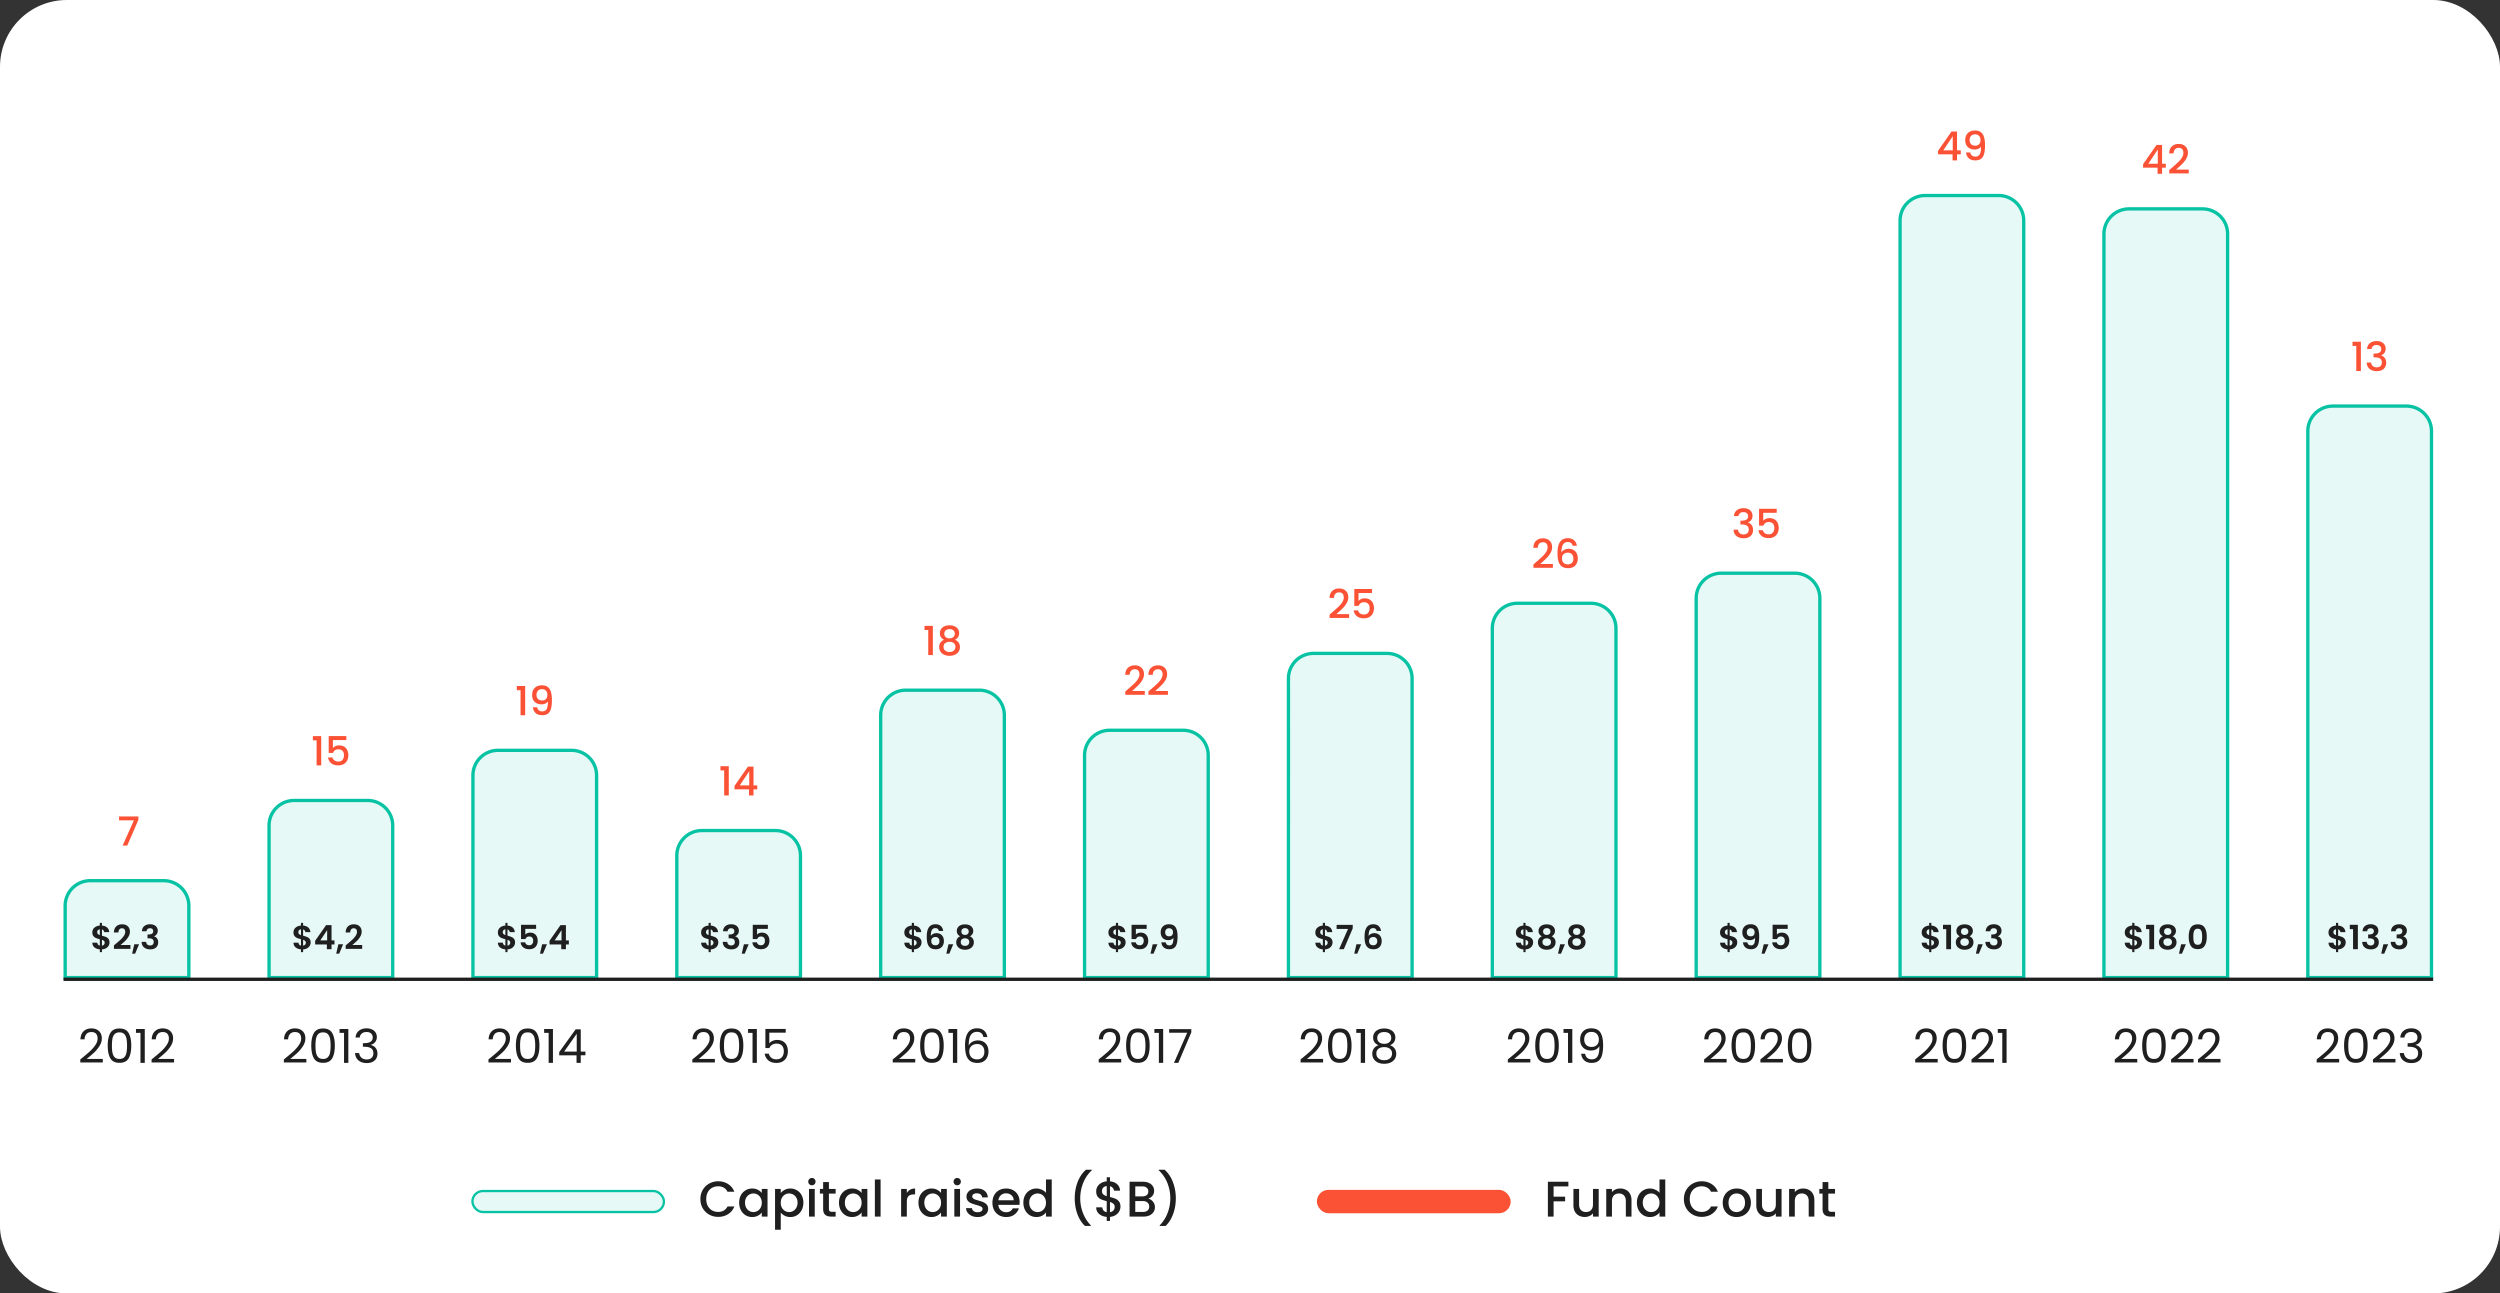 <svg xmlns="http://www.w3.org/2000/svg" width="748" height="387" fill="none"><rect width="100%" height="100%" fill="#333333" stroke="none"/><rect width="748" height="387" fill="#fff" rx="20"/><path fill="#1F1F1F" d="M24.024 316.978a66 66 0 0 0 2.786-2.338 11.4 11.4 0 0 0 1.694-1.918q.7-1.008.7-1.974 0-.91-.448-1.428-.435-.532-1.414-.532-.953 0-1.484.602-.519.588-.56 1.582h-1.232q.055-1.568.952-2.422t2.31-.854q1.441 0 2.282.798.854.798.854 2.198 0 1.163-.7 2.268a10 10 0 0 1-1.568 1.932 41 41 0 0 1-2.254 1.932h4.816v1.064h-6.734zm8.206-4.144q0-2.408.784-3.752.785-1.358 2.744-1.358 1.947 0 2.73 1.358.784 1.344.784 3.752 0 2.45-.784 3.808-.783 1.358-2.73 1.358-1.96 0-2.744-1.358-.783-1.358-.784-3.808m5.782 0q0-1.218-.168-2.058-.154-.854-.658-1.372-.489-.518-1.428-.518-.951 0-1.456.518-.49.518-.658 1.372-.153.84-.154 2.058 0 1.26.154 2.114.168.854.658 1.372.505.518 1.456.518.939 0 1.428-.518.504-.518.658-1.372.168-.854.168-2.114m2.673-3.794v-1.162h2.632V318H42.03v-8.96zm4.667 7.938a66 66 0 0 0 2.786-2.338 11.4 11.4 0 0 0 1.694-1.918q.7-1.008.7-1.974 0-.91-.448-1.428-.435-.532-1.414-.532-.953 0-1.484.602-.518.588-.56 1.582h-1.232q.055-1.568.952-2.422t2.31-.854q1.442 0 2.282.798.854.798.854 2.198 0 1.163-.7 2.268a10 10 0 0 1-1.568 1.932 41 41 0 0 1-2.254 1.932h4.816v1.064h-6.734z"/><path fill="#FB5135" d="M41.407 245.308 38.07 253h-1.38l3.372-7.548h-4.44v-1.164h5.784zM93.61 221.5v-1.248h2.496V229h-1.38v-7.5zm10.016-.072h-4.02v2.388q.252-.336.744-.564a2.6 2.6 0 0 1 1.068-.228q1.008 0 1.632.432.636.432.9 1.092.276.66.276 1.392 0 .888-.348 1.584a2.5 2.5 0 0 1-1.02 1.08q-.672.396-1.656.396-1.308 0-2.1-.648t-.948-1.716h1.332q.132.564.588.9.456.324 1.14.324.852 0 1.272-.516.432-.516.432-1.368 0-.864-.432-1.32-.432-.468-1.272-.468-.588 0-.996.3a1.62 1.62 0 0 0-.576.792h-1.296v-5.052h5.28zM154.634 206.5v-1.248h2.496V214h-1.38v-7.5zm6.079 5.124q.12.6.516.912t1.068.312q.852 0 1.248-.672t.396-2.292a1.9 1.9 0 0 1-.816.636q-.516.216-1.128.216-.78 0-1.416-.312a2.45 2.45 0 0 1-1.008-.948q-.36-.636-.36-1.536 0-1.32.768-2.1.78-.792 2.136-.792 1.632 0 2.316 1.092.696 1.08.696 3.324 0 1.548-.264 2.532-.252.984-.888 1.488t-1.764.504q-1.284 0-1.98-.672t-.78-1.692zm1.524-2.04q.72 0 1.128-.444.42-.456.42-1.2 0-.828-.444-1.284-.432-.468-1.188-.468t-1.2.48q-.432.468-.432 1.236 0 .732.42 1.212.432.468 1.296.468M276.616 188.5v-1.248h2.496V196h-1.38v-7.5zm5.851 2.928q-1.248-.624-1.248-1.968 0-.648.324-1.188t.972-.852q.648-.324 1.584-.324.924 0 1.572.324.66.312.984.852t.324 1.188q0 .672-.348 1.188a2.25 2.25 0 0 1-.9.78q.684.252 1.08.828.396.564.396 1.332 0 .78-.396 1.38t-1.104.924-1.608.324-1.608-.324a2.6 2.6 0 0 1-1.092-.924q-.396-.6-.396-1.38t.396-1.344 1.068-.816m3.204-1.8q0-.672-.42-1.032t-1.152-.36q-.72 0-1.14.36t-.42 1.044q0 .6.432.984.444.372 1.128.372t1.128-.384.444-.984m-1.572 2.4q-.792 0-1.296.396-.492.384-.492 1.116 0 .684.48 1.116.48.42 1.308.42.816 0 1.284-.432.48-.432.48-1.104 0-.72-.492-1.116-.48-.396-1.272-.396M337.55 206.14a47 47 0 0 0 1.812-1.632q.672-.648 1.116-1.344t.444-1.392q0-.72-.348-1.128-.336-.408-1.068-.408-.708 0-1.104.456-.384.444-.408 1.2h-1.32q.036-1.368.816-2.088.792-.732 2.004-.732 1.308 0 2.04.72.744.72.744 1.92 0 .864-.444 1.668a6.6 6.6 0 0 1-1.044 1.428q-.6.624-1.536 1.452l-.54.48h3.804v1.14h-5.832v-.996zm6.926 0a47 47 0 0 0 1.812-1.632q.672-.648 1.116-1.344t.444-1.392q0-.72-.348-1.128-.336-.408-1.068-.408-.708 0-1.104.456-.384.444-.408 1.2h-1.32q.036-1.368.816-2.088.792-.732 2.004-.732 1.308 0 2.04.72.744.72.744 1.92 0 .864-.444 1.668a6.6 6.6 0 0 1-1.044 1.428q-.6.624-1.536 1.452l-.54.48h3.804v1.14h-5.832v-.996zM398.681 183.14a47 47 0 0 0 1.812-1.632q.672-.648 1.116-1.344t.444-1.392q0-.72-.348-1.128-.336-.408-1.068-.408-.708 0-1.104.456-.384.444-.408 1.2h-1.32q.036-1.368.816-2.088.792-.732 2.004-.732 1.308 0 2.04.72.744.72.744 1.92 0 .864-.444 1.668a6.6 6.6 0 0 1-1.044 1.428q-.6.624-1.536 1.452l-.54.48h3.804v1.14h-5.832v-.996zm11.81-5.712h-4.02v2.388q.252-.336.744-.564a2.6 2.6 0 0 1 1.068-.228q1.008 0 1.632.432.636.432.9 1.092.276.66.276 1.392 0 .888-.348 1.584a2.5 2.5 0 0 1-1.02 1.08q-.672.396-1.656.396-1.308 0-2.1-.648t-.948-1.716h1.332q.132.564.588.9.456.324 1.14.324.852 0 1.272-.516.432-.516.432-1.368 0-.864-.432-1.32-.432-.468-1.272-.468-.588 0-.996.3a1.63 1.63 0 0 0-.576.792h-1.296v-5.052h5.28zM459.664 168.14a47 47 0 0 0 1.812-1.632q.672-.648 1.116-1.344t.444-1.392q0-.72-.348-1.128-.336-.408-1.068-.408-.708 0-1.104.456-.384.444-.408 1.2h-1.32q.036-1.368.816-2.088.792-.732 2.004-.732 1.308 0 2.04.72.744.72.744 1.92 0 .864-.444 1.668a6.6 6.6 0 0 1-1.044 1.428q-.6.624-1.536 1.452l-.54.48h3.804v1.14H458.8v-.996zm10.873-4.86q-.132-.552-.48-.828t-.972-.276q-.948 0-1.416.732-.468.72-.492 2.4.312-.528.912-.816t1.296-.288q.792 0 1.392.348a2.3 2.3 0 0 1 .948.984q.348.648.348 1.548 0 .84-.336 1.5-.324.66-.972 1.044-.648.372-1.56.372-1.236 0-1.944-.54-.696-.552-.984-1.548-.276-.996-.276-2.484 0-4.392 3.096-4.392 1.2 0 1.884.648.696.648.816 1.596zm-1.452 2.076q-.732 0-1.248.444-.504.432-.504 1.26t.468 1.32q.48.48 1.332.48.756 0 1.188-.468.444-.468.444-1.248 0-.816-.432-1.296-.42-.492-1.248-.492M518.801 154.412q.072-1.116.852-1.74.792-.624 2.016-.624.84 0 1.452.3t.924.816.312 1.164q0 .744-.396 1.272t-.948.708v.048q.708.216 1.104.792.396.564.396 1.452 0 .708-.324 1.26t-.96.876q-.636.312-1.524.312-1.296 0-2.136-.66-.828-.672-.888-1.92h1.32q.048.636.492 1.044.444.396 1.2.396.732 0 1.128-.396.396-.408.396-1.044 0-.84-.54-1.188-.528-.36-1.632-.36h-.312v-1.128h.324q.972-.012 1.476-.324.516-.312.516-.984 0-.576-.372-.912-.372-.348-1.056-.348-.672 0-1.044.348a1.36 1.36 0 0 0-.444.84zm12.789-.984h-4.02v2.388q.252-.336.744-.564a2.6 2.6 0 0 1 1.068-.228q1.008 0 1.632.432.636.432.9 1.092.276.66.276 1.392 0 .888-.348 1.584a2.5 2.5 0 0 1-1.02 1.08q-.672.396-1.656.396-1.308 0-2.1-.648t-.948-1.716h1.332q.132.564.588.9.456.324 1.14.324.852 0 1.272-.516.432-.516.432-1.368 0-.864-.432-1.32-.432-.468-1.272-.468-.588 0-.996.3a1.63 1.63 0 0 0-.576.792h-1.296v-5.052h5.28zM579.859 46.176v-1.032l4.032-5.784h1.656v5.628h1.116v1.188h-1.116V48h-1.344v-1.824zm4.404-5.424-2.832 4.236h2.832zm5.237 4.872q.12.6.516.912t1.068.312q.852 0 1.248-.672t.396-2.292a1.9 1.9 0 0 1-.816.636q-.516.216-1.128.216-.78 0-1.416-.312a2.45 2.45 0 0 1-1.008-.948q-.36-.636-.36-1.536 0-1.32.768-2.1.78-.792 2.136-.792 1.632 0 2.316 1.092.696 1.08.696 3.324 0 1.548-.264 2.532-.252.984-.888 1.488t-1.764.504q-1.284 0-1.98-.672t-.78-1.692zm1.524-2.04q.72 0 1.128-.444.42-.456.42-1.2 0-.828-.444-1.284-.432-.468-1.188-.468t-1.2.48q-.432.468-.432 1.236 0 .732.42 1.212.432.468 1.296.468M641.204 50.176v-1.032l4.032-5.784h1.656v5.628h1.116v1.188h-1.116V52h-1.344v-1.824zm4.404-5.424-2.832 4.236h2.832zm4.29 5.388a47 47 0 0 0 1.812-1.632q.672-.648 1.116-1.344t.444-1.392q0-.72-.348-1.128-.336-.408-1.068-.408-.708 0-1.104.456-.384.444-.408 1.2h-1.32q.036-1.368.816-2.088.792-.732 2.004-.732 1.308 0 2.04.72.744.72.744 1.92 0 .864-.444 1.668a6.6 6.6 0 0 1-1.044 1.428q-.6.624-1.536 1.452l-.54.48h3.804v1.14h-5.832v-.996zM703.88 103.5v-1.248h2.496V111h-1.38v-7.5zm4.351.912q.072-1.116.852-1.74.792-.624 2.016-.624.84 0 1.452.3t.924.816.312 1.164q0 .744-.396 1.272t-.948.708v.048q.708.216 1.104.792.396.564.396 1.452 0 .708-.324 1.26t-.96.876q-.636.312-1.524.312-1.296 0-2.136-.66-.828-.672-.888-1.92h1.32q.048.636.492 1.044.444.396 1.2.396.732 0 1.128-.396.396-.408.396-1.044 0-.84-.54-1.188-.528-.36-1.632-.36h-.312v-1.128h.324q.972-.012 1.476-.324.516-.312.516-.984 0-.576-.372-.912-.372-.348-1.056-.348-.672 0-1.044.348a1.36 1.36 0 0 0-.444.84zM215.558 230.5v-1.248h2.496V238h-1.38v-7.5zm4.207 5.676v-1.032l4.032-5.784h1.656v5.628h1.116v1.188h-1.116V238h-1.344v-1.824zm4.404-5.424-2.832 4.236h2.832z"/><path fill="#1F1F1F" d="M84.928 316.978a66 66 0 0 0 2.786-2.338 11.4 11.4 0 0 0 1.694-1.918q.7-1.008.7-1.974 0-.91-.448-1.428-.434-.532-1.414-.532-.953 0-1.484.602-.518.588-.56 1.582H84.97q.056-1.568.952-2.422t2.31-.854q1.442 0 2.282.798.855.798.854 2.198 0 1.163-.7 2.268a10 10 0 0 1-1.568 1.932 41 41 0 0 1-2.254 1.932h4.816v1.064h-6.734zm8.207-4.144q-.001-2.408.784-3.752.783-1.358 2.744-1.358 1.945 0 2.73 1.358.784 1.344.784 3.752 0 2.45-.784 3.808-.785 1.358-2.73 1.358-1.96 0-2.744-1.358t-.784-3.808m5.782 0q0-1.218-.168-2.058-.154-.854-.658-1.372-.49-.518-1.428-.518-.952 0-1.456.518-.49.518-.658 1.372-.154.84-.154 2.058-.001 1.26.154 2.114.167.854.658 1.372.503.518 1.456.518.937 0 1.428-.518.504-.518.658-1.372.168-.854.168-2.114m2.673-3.794v-1.162h2.632V318h-1.288v-8.96zm4.792 1.386q.098-1.288.994-2.016t2.324-.728q.953 0 1.638.35.7.336 1.05.924.364.588.364 1.33 0 .868-.504 1.498-.49.63-1.288.812v.07q.91.224 1.442.882.532.659.532 1.722 0 .798-.364 1.442-.364.63-1.092.994t-1.75.364q-1.484 0-2.436-.77-.952-.784-1.064-2.212h1.232q.098.84.686 1.372t1.568.532 1.484-.504q.518-.518.518-1.33 0-1.05-.7-1.512t-2.114-.462h-.322v-1.064h.336q1.288-.014 1.946-.42.658-.42.658-1.288 0-.742-.49-1.19-.476-.448-1.372-.448-.868 0-1.4.448t-.63 1.204zM146.148 316.978q1.778-1.428 2.786-2.338a11.4 11.4 0 0 0 1.694-1.918q.7-1.008.7-1.974 0-.91-.448-1.428-.435-.532-1.414-.532-.953 0-1.484.602-.518.588-.56 1.582h-1.232q.055-1.568.952-2.422.895-.854 2.31-.854 1.442 0 2.282.798.854.798.854 2.198 0 1.163-.7 2.268-.686 1.092-1.568 1.932a41 41 0 0 1-2.254 1.932h4.816v1.064h-6.734zm8.206-4.144q0-2.408.784-3.752.785-1.358 2.744-1.358 1.947 0 2.73 1.358.784 1.344.784 3.752 0 2.45-.784 3.808-.783 1.358-2.73 1.358-1.96 0-2.744-1.358t-.784-3.808m5.782 0q0-1.218-.168-2.058-.153-.854-.658-1.372-.489-.518-1.428-.518-.952 0-1.456.518-.49.518-.658 1.372-.154.84-.154 2.058 0 1.26.154 2.114.168.854.658 1.372.505.518 1.456.518.939 0 1.428-.518.505-.518.658-1.372.168-.854.168-2.114m2.673-3.794v-1.162h2.632V318h-1.288v-8.96zm4.513 6.706v-.966l4.914-6.804h1.526v6.664h1.4v1.106h-1.4V318h-1.26v-2.254zm5.236-6.44-3.766 5.334h3.766zM207.154 316.978a66 66 0 0 0 2.786-2.338 11.4 11.4 0 0 0 1.694-1.918q.7-1.008.7-1.974 0-.91-.448-1.428-.433-.532-1.414-.532-.951 0-1.484.602-.518.588-.56 1.582h-1.232q.057-1.568.952-2.422.897-.854 2.31-.854 1.442 0 2.282.798.855.798.854 2.198 0 1.163-.7 2.268a10 10 0 0 1-1.568 1.932 41 41 0 0 1-2.254 1.932h4.816v1.064h-6.734zm8.207-4.144q0-2.408.784-3.752.784-1.358 2.744-1.358 1.945 0 2.73 1.358.784 1.344.784 3.752 0 2.45-.784 3.808-.785 1.358-2.73 1.358-1.96 0-2.744-1.358t-.784-3.808m5.782 0q0-1.218-.168-2.058-.154-.854-.658-1.372-.49-.518-1.428-.518-.952 0-1.456.518-.49.518-.658 1.372-.154.84-.154 2.058 0 1.26.154 2.114.168.854.658 1.372.504.518 1.456.518.938 0 1.428-.518.504-.518.658-1.372.168-.854.168-2.114m2.673-3.794v-1.162h2.632V318h-1.288v-8.96zm11.275-.056h-4.914v3.192q.321-.448.952-.728a3.2 3.2 0 0 1 1.358-.294q1.161 0 1.89.49.727.476 1.036 1.246.322.756.322 1.61 0 1.008-.378 1.806a2.86 2.86 0 0 1-1.162 1.26q-.77.462-1.918.462-1.47 0-2.38-.756t-1.106-2.016h1.246q.182.798.77 1.246t1.484.448q1.105 0 1.666-.658.56-.672.56-1.764t-.56-1.68q-.56-.602-1.652-.602-.743 0-1.302.364-.546.35-.798.966h-1.204v-5.712h6.09zM267.107 316.978q1.778-1.428 2.786-2.338a11.4 11.4 0 0 0 1.694-1.918q.7-1.008.7-1.974 0-.91-.448-1.428-.435-.532-1.414-.532-.953 0-1.484.602-.519.588-.56 1.582h-1.232q.055-1.568.952-2.422.895-.854 2.31-.854 1.442 0 2.282.798.854.798.854 2.198 0 1.163-.7 2.268-.687 1.092-1.568 1.932a41 41 0 0 1-2.254 1.932h4.816v1.064h-6.734zm8.206-4.144q0-2.408.784-3.752.785-1.358 2.744-1.358 1.947 0 2.73 1.358.784 1.344.784 3.752 0 2.45-.784 3.808-.783 1.358-2.73 1.358-1.96 0-2.744-1.358t-.784-3.808m5.782 0q0-1.218-.168-2.058-.154-.854-.658-1.372-.489-.518-1.428-.518-.952 0-1.456.518-.49.518-.658 1.372-.154.84-.154 2.058 0 1.26.154 2.114.168.854.658 1.372.505.518 1.456.518.939 0 1.428-.518.505-.518.658-1.372.168-.854.168-2.114m2.673-3.794v-1.162h2.632V318h-1.288v-8.96zm10.463 1.246q-.309-1.554-1.918-1.554-1.247 0-1.862.966-.617.952-.602 3.15a2.36 2.36 0 0 1 1.064-1.134 3.4 3.4 0 0 1 1.68-.42q1.441 0 2.296.896.867.895.868 2.478 0 .952-.378 1.708a2.8 2.8 0 0 1-1.12 1.204q-.742.448-1.806.448-1.443 0-2.254-.644-.813-.644-1.134-1.778-.322-1.134-.322-2.8 0-5.138 3.584-5.138 1.371 0 2.156.742.783.742.924 1.876zm-1.904 2.086q-.603 0-1.134.252a2 2 0 0 0-.868.742q-.322.49-.322 1.204 0 1.064.616 1.736.615.658 1.764.658.98 0 1.554-.602.588-.616.588-1.652 0-1.092-.56-1.708-.561-.63-1.638-.63M328.729 316.978q1.778-1.428 2.786-2.338a11.4 11.4 0 0 0 1.694-1.918q.7-1.008.7-1.974 0-.91-.448-1.428-.435-.532-1.414-.532-.953 0-1.484.602-.518.588-.56 1.582h-1.232q.055-1.568.952-2.422t2.31-.854q1.442 0 2.282.798.854.798.854 2.198 0 1.163-.7 2.268-.687 1.092-1.568 1.932a41 41 0 0 1-2.254 1.932h4.816v1.064h-6.734zm8.206-4.144q0-2.408.784-3.752.785-1.358 2.744-1.358 1.947 0 2.73 1.358.784 1.344.784 3.752 0 2.45-.784 3.808-.783 1.358-2.73 1.358-1.96 0-2.744-1.358-.783-1.358-.784-3.808m5.782 0q0-1.218-.168-2.058-.154-.854-.658-1.372-.489-.518-1.428-.518-.952 0-1.456.518-.49.518-.658 1.372-.153.84-.154 2.058 0 1.26.154 2.114.168.854.658 1.372.505.518 1.456.518.939 0 1.428-.518.504-.518.658-1.372.168-.854.168-2.114m2.673-3.794v-1.162h2.632V318h-1.288v-8.96zm11.051-.168L352.549 318h-1.288l3.948-9.002h-5.404v-1.092h6.636zM389.134 316.978q1.778-1.428 2.786-2.338a11.4 11.4 0 0 0 1.694-1.918q.7-1.008.7-1.974 0-.91-.448-1.428-.434-.532-1.414-.532-.952 0-1.484.602-.518.588-.56 1.582h-1.232q.056-1.568.952-2.422t2.31-.854q1.442 0 2.282.798.854.798.854 2.198 0 1.163-.7 2.268a10 10 0 0 1-1.568 1.932 41 41 0 0 1-2.254 1.932h4.816v1.064h-6.734zm8.207-4.144q0-2.408.784-3.752.783-1.358 2.744-1.358 1.945 0 2.73 1.358.783 1.344.784 3.752 0 2.45-.784 3.808t-2.73 1.358q-1.96 0-2.744-1.358t-.784-3.808m5.782 0q0-1.218-.168-2.058-.154-.854-.658-1.372-.49-.518-1.428-.518-.952 0-1.456.518-.49.518-.658 1.372-.154.84-.154 2.058 0 1.26.154 2.114.168.854.658 1.372.504.518 1.456.518.938 0 1.428-.518.504-.518.658-1.372.168-.854.168-2.114m2.673-3.794v-1.162h2.632V318h-1.288v-8.96zm6.668 3.696q-.784-.308-1.204-.896t-.42-1.428a2.5 2.5 0 0 1 .378-1.358q.378-.616 1.12-.966.756-.364 1.82-.364 1.063 0 1.806.364.756.35 1.134.966.392.602.392 1.358a2.42 2.42 0 0 1-.434 1.428q-.434.602-1.19.896.868.266 1.372.938.518.659.518 1.596 0 .91-.448 1.596-.448.672-1.274 1.05-.812.364-1.876.364t-1.876-.364a3 3 0 0 1-1.246-1.05q-.448-.685-.448-1.596 0-.938.504-1.61t1.372-.924m3.794-2.17q0-.854-.56-1.316t-1.54-.462q-.966 0-1.526.462t-.56 1.33q0 .785.574 1.26.588.476 1.512.476.938 0 1.512-.476a1.58 1.58 0 0 0 .588-1.274m-2.1 2.73q-1.036 0-1.694.49-.658.476-.658 1.442 0 .896.63 1.442.644.546 1.722.546t1.708-.546.63-1.442q0-.937-.644-1.428-.644-.504-1.694-.504M451.141 316.978q1.778-1.428 2.786-2.338a11.4 11.4 0 0 0 1.694-1.918q.7-1.008.7-1.974 0-.91-.448-1.428-.435-.532-1.414-.532-.953 0-1.484.602-.518.588-.56 1.582h-1.232q.055-1.568.952-2.422t2.31-.854q1.442 0 2.282.798.854.798.854 2.198 0 1.163-.7 2.268-.687 1.092-1.568 1.932a41 41 0 0 1-2.254 1.932h4.816v1.064h-6.734zm8.206-4.144q0-2.408.784-3.752.785-1.358 2.744-1.358 1.947 0 2.73 1.358.784 1.344.784 3.752 0 2.45-.784 3.808-.783 1.358-2.73 1.358-1.96 0-2.744-1.358t-.784-3.808m5.782 0q0-1.218-.168-2.058-.154-.854-.658-1.372-.489-.518-1.428-.518-.952 0-1.456.518-.49.518-.658 1.372-.153.84-.154 2.058 0 1.26.154 2.114.168.854.658 1.372.505.518 1.456.518.939 0 1.428-.518.505-.518.658-1.372.168-.854.168-2.114m2.674-3.794v-1.162h2.632V318h-1.288v-8.96zm6.458 6.244q.14.798.644 1.232.518.434 1.386.434 1.162 0 1.708-.91.56-.91.532-3.066-.294.63-.98.994-.686.35-1.526.35-.937 0-1.68-.378a2.85 2.85 0 0 1-1.148-1.134q-.42-.742-.42-1.792 0-1.498.868-2.408.868-.924 2.464-.924 1.96 0 2.744 1.274.798 1.274.798 3.794 0 1.764-.322 2.912-.308 1.148-1.064 1.75-.742.602-2.044.602-1.428 0-2.226-.77t-.91-1.96zm1.974-2.044q.938 0 1.54-.574.602-.588.602-1.582 0-1.05-.588-1.694t-1.652-.644q-.98 0-1.568.616-.574.616-.574 1.624 0 1.021.574 1.638.574.616 1.666.616M509.87 316.978a66 66 0 0 0 2.786-2.338 11.4 11.4 0 0 0 1.694-1.918q.7-1.008.7-1.974 0-.91-.448-1.428-.433-.532-1.414-.532-.951 0-1.484.602-.518.588-.56 1.582h-1.232q.057-1.568.952-2.422.897-.854 2.31-.854 1.442 0 2.282.798.855.798.854 2.198 0 1.163-.7 2.268a10 10 0 0 1-1.568 1.932 41 41 0 0 1-2.254 1.932h4.816v1.064h-6.734zm8.207-4.144q0-2.408.784-3.752.784-1.358 2.744-1.358 1.946 0 2.73 1.358.784 1.344.784 3.752 0 2.45-.784 3.808t-2.73 1.358q-1.96 0-2.744-1.358t-.784-3.808m5.782 0q0-1.218-.168-2.058-.154-.854-.658-1.372-.49-.518-1.428-.518-.952 0-1.456.518-.49.518-.658 1.372-.154.84-.154 2.058 0 1.26.154 2.114.168.854.658 1.372.504.518 1.456.518.938 0 1.428-.518.504-.518.658-1.372.168-.854.168-2.114m2.855 4.144q1.778-1.428 2.786-2.338a11.4 11.4 0 0 0 1.694-1.918q.7-1.008.7-1.974 0-.91-.448-1.428-.434-.532-1.414-.532-.952 0-1.484.602-.518.588-.56 1.582h-1.232q.056-1.568.952-2.422t2.31-.854q1.442 0 2.282.798.854.798.854 2.198 0 1.163-.7 2.268a10 10 0 0 1-1.568 1.932 41 41 0 0 1-2.254 1.932h4.816v1.064h-6.734zm8.207-4.144q0-2.408.784-3.752.783-1.358 2.744-1.358 1.945 0 2.73 1.358.784 1.344.784 3.752 0 2.45-.784 3.808-.785 1.358-2.73 1.358-1.96 0-2.744-1.358t-.784-3.808m5.782 0q0-1.218-.168-2.058-.154-.854-.658-1.372-.49-.518-1.428-.518-.952 0-1.456.518-.49.518-.658 1.372-.154.84-.154 2.058 0 1.26.154 2.114.168.854.658 1.372.504.518 1.456.518.937 0 1.428-.518.504-.518.658-1.372.168-.854.168-2.114M573.024 316.978q1.778-1.428 2.786-2.338a11.4 11.4 0 0 0 1.694-1.918q.7-1.008.7-1.974 0-.91-.448-1.428-.435-.532-1.414-.532-.953 0-1.484.602-.519.588-.56 1.582h-1.232q.055-1.568.952-2.422.895-.854 2.31-.854 1.442 0 2.282.798.854.798.854 2.198 0 1.163-.7 2.268-.687 1.092-1.568 1.932a41 41 0 0 1-2.254 1.932h4.816v1.064h-6.734zm8.206-4.144q0-2.408.784-3.752.785-1.358 2.744-1.358 1.947 0 2.73 1.358.784 1.344.784 3.752 0 2.45-.784 3.808-.783 1.358-2.73 1.358-1.96 0-2.744-1.358t-.784-3.808m5.782 0q0-1.218-.168-2.058-.154-.854-.658-1.372-.489-.518-1.428-.518-.952 0-1.456.518-.49.518-.658 1.372-.153.84-.154 2.058 0 1.26.154 2.114.168.854.658 1.372.505.518 1.456.518.939 0 1.428-.518.505-.518.658-1.372.168-.854.168-2.114m2.855 4.144a66 66 0 0 0 2.786-2.338 11.4 11.4 0 0 0 1.694-1.918q.7-1.008.7-1.974 0-.91-.448-1.428-.433-.532-1.414-.532-.951 0-1.484.602-.518.588-.56 1.582h-1.232q.057-1.568.952-2.422.897-.854 2.31-.854 1.442 0 2.282.798.855.798.854 2.198 0 1.163-.7 2.268a10 10 0 0 1-1.568 1.932 41 41 0 0 1-2.254 1.932h4.816v1.064h-6.734zm7.871-7.938v-1.162h2.632V318h-1.288v-8.96zM632.739 316.978a66 66 0 0 0 2.786-2.338 11.4 11.4 0 0 0 1.694-1.918q.7-1.008.7-1.974 0-.91-.448-1.428-.433-.532-1.414-.532-.951 0-1.484.602-.518.588-.56 1.582h-1.232q.057-1.568.952-2.422.897-.854 2.31-.854 1.442 0 2.282.798.855.798.854 2.198 0 1.163-.7 2.268a10 10 0 0 1-1.568 1.932 41 41 0 0 1-2.254 1.932h4.816v1.064h-6.734zm8.207-4.144q0-2.408.784-3.752.784-1.358 2.744-1.358 1.945 0 2.73 1.358.784 1.344.784 3.752 0 2.45-.784 3.808t-2.73 1.358q-1.96 0-2.744-1.358t-.784-3.808m5.782 0q0-1.218-.168-2.058-.154-.854-.658-1.372-.49-.518-1.428-.518-.952 0-1.456.518-.49.518-.658 1.372-.154.84-.154 2.058 0 1.26.154 2.114.168.854.658 1.372.504.518 1.456.518.937 0 1.428-.518.504-.518.658-1.372.168-.854.168-2.114m2.855 4.144q1.778-1.428 2.786-2.338a11.4 11.4 0 0 0 1.694-1.918q.7-1.008.7-1.974 0-.91-.448-1.428-.434-.532-1.414-.532-.952 0-1.484.602-.518.588-.56 1.582h-1.232q.056-1.568.952-2.422t2.31-.854q1.442 0 2.282.798.854.798.854 2.198 0 1.163-.7 2.268a10 10 0 0 1-1.568 1.932 41 41 0 0 1-2.254 1.932h4.816v1.064h-6.734zm8.053 0q1.778-1.428 2.786-2.338a11.4 11.4 0 0 0 1.694-1.918q.7-1.008.7-1.974 0-.91-.448-1.428-.434-.532-1.414-.532-.952 0-1.484.602-.518.588-.56 1.582h-1.232q.056-1.568.952-2.422t2.31-.854q1.442 0 2.282.798.854.798.854 2.198 0 1.163-.7 2.268a10 10 0 0 1-1.568 1.932 41 41 0 0 1-2.254 1.932h4.816v1.064h-6.734zM693.144 316.978q1.778-1.428 2.786-2.338a11.4 11.4 0 0 0 1.694-1.918q.7-1.008.7-1.974 0-.91-.448-1.428-.435-.532-1.414-.532-.953 0-1.484.602-.519.588-.56 1.582h-1.232q.055-1.568.952-2.422.895-.854 2.31-.854 1.442 0 2.282.798.854.798.854 2.198 0 1.163-.7 2.268-.687 1.092-1.568 1.932a41 41 0 0 1-2.254 1.932h4.816v1.064h-6.734zm8.206-4.144q0-2.408.784-3.752.785-1.358 2.744-1.358 1.947 0 2.73 1.358.784 1.344.784 3.752 0 2.45-.784 3.808-.783 1.358-2.73 1.358-1.96 0-2.744-1.358t-.784-3.808m5.782 0q0-1.218-.168-2.058-.153-.854-.658-1.372-.489-.518-1.428-.518-.952 0-1.456.518-.49.518-.658 1.372-.154.84-.154 2.058 0 1.26.154 2.114.168.854.658 1.372.505.518 1.456.518.939 0 1.428-.518.505-.518.658-1.372.168-.854.168-2.114m2.855 4.144a66 66 0 0 0 2.786-2.338 11.4 11.4 0 0 0 1.694-1.918q.7-1.008.7-1.974 0-.91-.448-1.428-.433-.532-1.414-.532-.951 0-1.484.602-.518.588-.56 1.582h-1.232q.057-1.568.952-2.422.897-.854 2.31-.854 1.442 0 2.282.798.855.798.854 2.198 0 1.163-.7 2.268a10 10 0 0 1-1.568 1.932 41 41 0 0 1-2.254 1.932h4.816v1.064h-6.734zm8.179-6.552q.099-1.288.994-2.016.896-.728 2.324-.728.952 0 1.638.35.7.336 1.05.924.364.588.364 1.33 0 .868-.504 1.498-.49.63-1.288.812v.07q.91.224 1.442.882.532.659.532 1.722 0 .798-.364 1.442-.363.63-1.092.994-.727.364-1.75.364-1.484 0-2.436-.77-.951-.784-1.064-2.212h1.232q.098.84.686 1.372t1.568.532 1.484-.504q.519-.518.518-1.33 0-1.05-.7-1.512t-2.114-.462h-.322v-1.064h.336q1.289-.014 1.946-.42.658-.42.658-1.288 0-.742-.49-1.19-.475-.448-1.372-.448-.867 0-1.4.448-.531.448-.63 1.204zM209.555 358.765q0-1.53.705-2.745a5.1 5.1 0 0 1 1.935-1.89q1.23-.69 2.685-.69 1.665 0 2.955.825 1.305.81 1.89 2.31h-2.055q-.405-.825-1.125-1.23t-1.665-.405q-1.035 0-1.845.465t-1.275 1.335q-.45.87-.45 2.025t.45 2.025q.465.87 1.275 1.35.81.465 1.845.465.945 0 1.665-.405t1.125-1.23h2.055q-.585 1.5-1.89 2.31-1.29.81-2.955.81-1.47 0-2.685-.675a5.2 5.2 0 0 1-1.935-1.905q-.705-1.215-.705-2.745m11.602 1.065q0-1.245.51-2.205a3.81 3.81 0 0 1 3.39-2.025q.975 0 1.695.39.735.375 1.17.945v-1.2h1.725V364h-1.725v-1.23q-.435.585-1.185.975t-1.71.39q-1.065 0-1.95-.54-.885-.555-1.41-1.53-.51-.99-.51-2.235m6.765.03q0-.855-.36-1.485-.345-.63-.915-.96t-1.23-.33-1.23.33q-.57.315-.93.945-.345.615-.345 1.47t.345 1.5q.36.645.93.99.585.33 1.23.33.66 0 1.23-.33t.915-.96q.36-.645.36-1.5m5.681-2.91q.435-.57 1.185-.96t1.695-.39q1.08 0 1.965.54.9.525 1.41 1.485t.51 2.205-.51 2.235q-.51.975-1.41 1.53-.885.54-1.965.54-.945 0-1.68-.375-.735-.39-1.2-.96v5.13h-1.71v-12.195h1.71zm5.025 2.88q0-.855-.36-1.47a2.3 2.3 0 0 0-.93-.945q-.57-.33-1.23-.33-.645 0-1.23.33-.57.33-.93.96-.345.63-.345 1.485t.345 1.5q.36.63.93.96.585.33 1.23.33.66 0 1.23-.33.585-.345.93-.99.36-.645.36-1.5m4.301-5.19q-.465 0-.78-.315a1.06 1.06 0 0 1-.315-.78q0-.465.315-.78t.78-.315q.45 0 .765.315t.315.78-.315.78-.765.315m.84 1.095V364h-1.71v-8.265zm4.24 1.395v4.575q0 .465.21.675.225.195.75.195h1.05V364h-1.35q-1.155 0-1.77-.54t-.615-1.755v-4.575h-.975v-1.395h.975v-2.055h1.725v2.055h2.01v1.395zm3.016 2.7q0-1.245.51-2.205a3.81 3.81 0 0 1 3.39-2.025q.975 0 1.695.39.735.375 1.17.945v-1.2h1.725V364h-1.725v-1.23q-.435.585-1.185.975t-1.71.39q-1.065 0-1.95-.54-.885-.555-1.41-1.53-.51-.99-.51-2.235m6.765.03q0-.855-.36-1.485-.345-.63-.915-.96t-1.23-.33-1.23.33q-.57.315-.93.945-.345.615-.345 1.47t.345 1.5q.36.645.93.99.585.33 1.23.33.66 0 1.23-.33t.915-.96q.36-.645.36-1.5m5.681-6.96V364h-1.71v-11.1zm7.851 4.035q.375-.63.99-.975.63-.36 1.485-.36v1.77h-.435q-1.005 0-1.53.51-.51.51-.51 1.77V364h-1.71v-8.265h1.71zm3.477 2.895q0-1.245.51-2.205a3.81 3.81 0 0 1 3.39-2.025q.975 0 1.695.39.735.375 1.17.945v-1.2h1.725V364h-1.725v-1.23q-.435.585-1.185.975t-1.71.39q-1.065 0-1.95-.54-.885-.555-1.41-1.53-.51-.99-.51-2.235m6.765.03q0-.855-.36-1.485-.345-.63-.915-.96t-1.23-.33-1.23.33q-.57.315-.93.945-.345.615-.345 1.47t.345 1.5q.36.645.93.99.585.33 1.23.33.66 0 1.23-.33t.915-.96q.36-.645.36-1.5m4.841-5.22q-.465 0-.78-.315a1.06 1.06 0 0 1-.315-.78q0-.465.315-.78t.78-.315q.45 0 .765.315t.315.78-.315.78-.765.315m.84 1.095V364h-1.71v-8.265zm5.245 8.4q-.975 0-1.755-.345-.765-.36-1.215-.96-.45-.615-.48-1.365h1.77q.045.525.495.885.465.345 1.155.345.72 0 1.11-.27.405-.285.405-.72 0-.465-.45-.69-.435-.225-1.395-.495-.93-.255-1.515-.495a2.7 2.7 0 0 1-1.02-.735q-.42-.495-.42-1.305 0-.66.39-1.2.39-.555 1.11-.87.735-.315 1.68-.315 1.41 0 2.265.72.87.705.93 1.935h-1.71q-.045-.555-.45-.885t-1.095-.33q-.675 0-1.035.255a.79.79 0 0 0-.36.675q0 .33.24.555t.585.36q.345.12 1.02.315.9.24 1.47.495.585.24 1.005.72t.435 1.275q0 .705-.39 1.26t-1.11.87q-.705.315-1.665.315m12.588-4.47q0 .465-.06.84h-6.315q.075.99.735 1.59t1.62.6q1.38 0 1.95-1.155h1.845a3.75 3.75 0 0 1-1.365 1.875q-.975.72-2.43.72-1.185 0-2.13-.525-.93-.54-1.47-1.5-.525-.975-.525-2.25t.51-2.235a3.7 3.7 0 0 1 1.455-1.5q.945-.525 2.16-.525 1.17 0 2.085.51t1.425 1.44q.51.915.51 2.115m-1.785-.54q-.015-.945-.675-1.515t-1.635-.57q-.885 0-1.515.57-.63.555-.75 1.515zm2.898.705q0-1.245.51-2.205a3.81 3.81 0 0 1 3.405-2.025q.81 0 1.59.36.795.345 1.26.93v-3.99h1.725V364h-1.725v-1.245q-.42.6-1.17.99-.735.39-1.695.39-1.08 0-1.98-.54-.885-.555-1.41-1.53-.51-.99-.51-2.235m6.765.03q0-.855-.36-1.485-.345-.63-.915-.96t-1.23-.33-1.23.33q-.57.315-.93.945-.345.615-.345 1.47t.345 1.5q.36.645.93.99.585.33 1.23.33.66 0 1.23-.33t.915-.96q.36-.645.36-1.5m11.647 6.93q-1.47-1.41-2.265-3.585-.78-2.175-.78-4.665 0-2.55.84-4.815.855-2.265 2.505-3.735h1.77v.165a10.14 10.14 0 0 0-2.595 3.81q-.87 2.22-.87 4.575 0 2.265.81 4.38a10.8 10.8 0 0 0 2.355 3.705v.165zm10.638-5.76q0 .75-.375 1.41-.36.66-1.08 1.11-.705.45-1.68.54v1.215h-.975v-1.215q-1.41-.135-2.28-.885t-.87-1.98h1.83q.045.585.375.975.33.375.945.48v-3.3q-1.005-.255-1.635-.51-.63-.27-1.08-.84-.435-.57-.435-1.56 0-1.245.87-2.055.87-.825 2.28-.96v-1.215h.975v1.215q1.32.12 2.115.84.81.705.915 1.95h-1.83q-.045-.465-.36-.825-.315-.375-.84-.51v3.24q1.005.24 1.635.51.63.255 1.065.825.435.555.435 1.545m-5.52-4.65q0 .615.36.96.375.345 1.05.555v-3.03q-.645.075-1.035.465-.375.39-.375 1.05m2.385 6.3q.66-.105 1.035-.525.375-.435.375-1.035t-.375-.93q-.36-.345-1.035-.555zm11.436-4.035q.84.15 1.425.885t.585 1.665q0 .795-.42 1.44-.405.63-1.185 1.005-.78.36-1.815.36h-4.17v-10.425h3.975q1.065 0 1.83.36t1.155.975q.39.6.39 1.35 0 .9-.48 1.5t-1.29.885m-3.87-.69h2.115q.84 0 1.305-.375.48-.39.48-1.11 0-.705-.48-1.095-.465-.405-1.305-.405h-2.115zm2.31 4.65q.87 0 1.365-.42t.495-1.17q0-.765-.525-1.215t-1.395-.45h-2.25v3.255zm5.008 4.185v-.165a10.8 10.8 0 0 0 2.355-3.705q.81-2.115.81-4.38 0-2.355-.87-4.575a10.14 10.14 0 0 0-2.595-3.81v-.165h1.77q1.65 1.47 2.49 3.735.855 2.265.855 4.815 0 2.49-.795 4.665-.78 2.175-2.25 3.585zM469.26 353.575v1.395h-4.425v3.075h3.45v1.395h-3.45V364h-1.71v-10.425zm9.07 2.16V364h-1.71v-.975q-.405.51-1.065.81-.645.285-1.38.285-.975 0-1.755-.405-.765-.405-1.215-1.2-.435-.795-.435-1.92v-4.86h1.695v4.605q0 1.11.555 1.71.555.585 1.515.585t1.515-.585q.57-.6.57-1.71v-4.605zm6.426-.135q.975 0 1.74.405.78.405 1.215 1.2t.435 1.92V364h-1.695v-4.62q0-1.11-.555-1.695-.555-.6-1.515-.6t-1.53.6q-.555.585-.555 1.695V364h-1.71v-8.265h1.71v.945q.42-.51 1.065-.795.66-.285 1.395-.285m5.001 4.23q0-1.245.51-2.205a3.81 3.81 0 0 1 3.405-2.025q.81 0 1.59.36.795.345 1.26.93v-3.99h1.725V364h-1.725v-1.245q-.42.6-1.17.99-.735.39-1.695.39-1.08 0-1.98-.54-.885-.555-1.41-1.53-.51-.99-.51-2.235m6.765.03q0-.855-.36-1.485-.345-.63-.915-.96t-1.23-.33-1.23.33q-.57.315-.93.945-.345.615-.345 1.47t.345 1.5q.36.645.93.99.585.33 1.23.33.66 0 1.23-.33t.915-.96q.36-.645.36-1.5m7.298-1.095q0-1.53.705-2.745a5.1 5.1 0 0 1 1.935-1.89q1.23-.69 2.685-.69 1.665 0 2.955.825 1.305.81 1.89 2.31h-2.055q-.405-.825-1.125-1.23t-1.665-.405q-1.035 0-1.845.465t-1.275 1.335q-.45.87-.45 2.025t.45 2.025q.465.87 1.275 1.35.81.465 1.845.465.945 0 1.665-.405t1.125-1.23h2.055q-.585 1.5-1.89 2.31-1.29.81-2.955.81-1.47 0-2.685-.675a5.2 5.2 0 0 1-1.935-1.905q-.705-1.215-.705-2.745m15.756 5.37q-1.17 0-2.115-.525a3.9 3.9 0 0 1-1.485-1.5q-.54-.975-.54-2.25 0-1.26.555-2.235t1.515-1.5 2.145-.525 2.145.525 1.515 1.5.555 2.235-.57 2.235-1.56 1.515q-.975.525-2.16.525m0-1.485q.66 0 1.23-.315.585-.315.945-.945t.36-1.53-.345-1.515a2.3 2.3 0 0 0-.915-.945q-.57-.315-1.23-.315t-1.23.315q-.555.315-.885.945-.33.615-.33 1.515 0 1.335.675 2.07.69.72 1.725.72m13.466-6.915V364h-1.71v-.975q-.405.51-1.065.81-.645.285-1.38.285-.975 0-1.755-.405-.765-.405-1.215-1.2-.435-.795-.435-1.92v-4.86h1.695v4.605q0 1.11.555 1.71.555.585 1.515.585t1.515-.585q.57-.6.57-1.71v-4.605zm6.426-.135q.975 0 1.74.405.78.405 1.215 1.2t.435 1.92V364h-1.695v-4.62q0-1.11-.555-1.695-.555-.6-1.515-.6t-1.53.6q-.555.585-.555 1.695V364h-1.71v-8.265h1.71v.945q.42-.51 1.065-.795.66-.285 1.395-.285m7.566 1.53v4.575q0 .465.21.675.225.195.75.195h1.05V364h-1.35q-1.155 0-1.77-.54t-.615-1.755v-4.575h-.975v-1.395h.975v-2.055h1.725v2.055h2.01v1.395z"/><rect width="57.3" height="6.3" x="141.35" y="356.35" fill="#E6F9F6" stroke="#08C2A4" stroke-width=".7" rx="3.15"/><rect width="58" height="7" x="394" y="356" fill="#FB5135" rx="3.5"/><path fill="#E6F9F6" stroke="#08C2A4" d="M27 263.5h22a7.5 7.5 0 0 1 7.5 7.5v21.5h-37V271a7.5 7.5 0 0 1 7.5-7.5ZM88 239.5h22a7.5 7.5 0 0 1 7.5 7.5v45.5h-37V247a7.5 7.5 0 0 1 7.5-7.5ZM149 224.5h22a7.5 7.5 0 0 1 7.5 7.5v60.5h-37V232a7.5 7.5 0 0 1 7.5-7.5ZM210 248.5h22a7.5 7.5 0 0 1 7.5 7.5v36.5h-37V256a7.5 7.5 0 0 1 7.5-7.5ZM271 206.5h22a7.5 7.5 0 0 1 7.5 7.5v78.5h-37V214a7.5 7.5 0 0 1 7.5-7.5ZM332 218.5h22a7.5 7.5 0 0 1 7.5 7.5v66.5h-37V226a7.5 7.5 0 0 1 7.5-7.5ZM393 195.5h22a7.5 7.5 0 0 1 7.5 7.5v89.5h-37V203a7.5 7.5 0 0 1 7.5-7.5ZM454 180.5h22a7.5 7.5 0 0 1 7.5 7.5v104.5h-37V188a7.5 7.5 0 0 1 7.5-7.5ZM515 171.5h22a7.5 7.5 0 0 1 7.5 7.5v113.5h-37V179a7.5 7.5 0 0 1 7.5-7.5ZM576 58.5h22a7.5 7.5 0 0 1 7.5 7.5v226.5h-37V66a7.5 7.5 0 0 1 7.5-7.5ZM637 62.5h22a7.5 7.5 0 0 1 7.5 7.5v222.5h-37V70a7.5 7.5 0 0 1 7.5-7.5ZM698 121.5h22a7.5 7.5 0 0 1 7.5 7.5v163.5h-37V129a7.5 7.5 0 0 1 7.5-7.5Z"/><path stroke="#1F1F1F" d="M19 293h709"/><path fill="#1F1F1F" d="M32.765 281.99q0 .52-.27.98-.261.45-.78.75-.51.29-1.21.34v.81h-.64v-.82q-1-.09-1.61-.6-.61-.52-.63-1.4h1.5q.06.72.74.87v-1.91q-.72-.18-1.16-.36a1.9 1.9 0 0 1-.76-.58q-.32-.4-.32-1.09 0-.87.62-1.42.63-.55 1.62-.63v-.81h.64v.81q.96.08 1.53.58.58.5.65 1.38h-1.51a.9.9 0 0 0-.21-.5.9.9 0 0 0-.46-.31v1.89q.75.19 1.18.37.44.17.76.57.32.39.32 1.08m-3.68-3.08q0 .33.2.54.2.2.58.33v-1.73a.94.94 0 0 0-.57.27q-.21.22-.21.59m1.42 4.03q.38-.07.59-.31a.83.83 0 0 0 .22-.58q0-.33-.21-.53t-.6-.33zm4.103-.52q.96-.8 1.53-1.33.57-.54.95-1.12t.38-1.14q0-.51-.24-.8t-.74-.29-.77.34q-.27.33-.28.91h-1.36q.04-1.2.71-1.82.68-.62 1.72-.62 1.14 0 1.75.61.61.6.61 1.59 0 .78-.42 1.49t-.96 1.24q-.54.52-1.41 1.26h2.95v1.16h-4.94v-1.04zm6.992.11-1.17 2.81h-.9l.65-2.81zm.869-3.9q.05-1 .7-1.54.66-.55 1.73-.55.73 0 1.25.26.52.25.78.69.27.43.27.98 0 .63-.33 1.07-.32.43-.77.58v.04q.58.18.9.64.33.46.33 1.18 0 .6-.28 1.07-.27.47-.81.74-.53.26-1.28.26-1.13 0-1.84-.57t-.75-1.68h1.36q.02.49.33.79.32.29.87.29.51 0 .78-.28.28-.29.28-.74 0-.6-.38-.86t-1.18-.26h-.29v-1.15h.29q1.42 0 1.42-.95 0-.43-.26-.67-.25-.24-.73-.24-.47 0-.73.26-.25.25-.29.64zM92.952 281.99q0 .52-.27.98-.26.45-.78.75-.51.29-1.21.34v.81h-.64v-.82q-1-.09-1.61-.6-.609-.52-.63-1.4h1.5q.06.72.74.87v-1.91q-.72-.18-1.16-.36a1.9 1.9 0 0 1-.76-.58q-.32-.4-.32-1.09 0-.87.62-1.42.63-.55 1.62-.63v-.81h.64v.81q.96.08 1.53.58.58.5.65 1.38h-1.51a.9.9 0 0 0-.21-.5.9.9 0 0 0-.46-.31v1.89q.75.19 1.18.37.44.17.76.57.32.39.32 1.08m-3.68-3.08q0 .33.2.54.2.2.58.33v-1.73a.94.94 0 0 0-.57.27q-.21.22-.21.59m1.42 4.03q.38-.07.59-.31a.83.83 0 0 0 .22-.58q0-.33-.21-.53t-.6-.33zm3.603-.36v-1.1l3.27-4.68h1.63v4.56h.88v1.22h-.88V284h-1.4v-1.42zm3.59-4.28-2.05 3.06h2.05zm4.772 4.23-1.17 2.81h-.9l.65-2.81zm1.289-.11q.96-.8 1.53-1.33.57-.54.95-1.12t.38-1.14q0-.51-.24-.8t-.74-.29-.77.34q-.27.33-.28.91h-1.36q.04-1.2.71-1.82.68-.62 1.72-.62 1.14 0 1.75.61.61.6.61 1.59 0 .78-.42 1.49t-.96 1.24q-.54.52-1.41 1.26h2.95v1.16h-4.94v-1.04zM154.106 281.99q0 .52-.27.98-.261.45-.78.75-.51.29-1.21.34v.81h-.64v-.82q-1-.09-1.61-.6-.61-.52-.63-1.4h1.5q.06.72.74.87v-1.91q-.72-.18-1.16-.36a1.87 1.87 0 0 1-.76-.58q-.32-.4-.32-1.09 0-.87.62-1.42.63-.55 1.62-.63v-.81h.64v.81q.96.08 1.53.58.58.5.65 1.38h-1.51a.9.9 0 0 0-.21-.5.9.9 0 0 0-.46-.31v1.89q.75.19 1.18.37.44.17.76.57.32.39.32 1.08m-3.68-3.08q0 .33.2.54.2.2.58.33v-1.73a.94.94 0 0 0-.57.27q-.21.22-.21.59m1.42 4.03q.38-.07.59-.31a.83.83 0 0 0 .22-.58q0-.33-.21-.53t-.6-.33zm8.563-5.02h-3.24v1.71q.21-.26.6-.42.39-.17.83-.17.8 0 1.31.35t.74.9q.23.54.23 1.16 0 1.15-.66 1.85-.651.7-1.86.7-1.14 0-1.82-.57t-.77-1.49h1.36q.09.4.4.64.32.24.81.24.59 0 .89-.37t.3-.98q0-.62-.31-.94-.3-.33-.89-.33-.42 0-.7.21t-.4.56h-1.34v-4.28h4.52zm3.225 4.61-1.17 2.81h-.9l.65-2.81zm.789.05v-1.1l3.27-4.68h1.63v4.56h.88v1.22h-.88V284h-1.4v-1.42zm3.59-4.28-2.05 3.06h2.05zM214.918 281.99q0 .52-.27.98-.26.45-.78.75-.51.29-1.21.34v.81h-.64v-.82q-1-.09-1.61-.6-.61-.52-.63-1.4h1.5q.06.72.74.87v-1.91q-.72-.18-1.16-.36a1.9 1.9 0 0 1-.76-.58q-.32-.4-.32-1.09 0-.87.62-1.42.63-.55 1.62-.63v-.81h.64v.81q.96.08 1.53.58.58.5.65 1.38h-1.51a.9.9 0 0 0-.21-.5.9.9 0 0 0-.46-.31v1.89q.75.19 1.18.37.44.17.76.57.32.39.32 1.08m-3.68-3.08q0 .33.2.54.2.2.58.33v-1.73a.94.94 0 0 0-.57.27q-.21.22-.21.59m1.42 4.03q.38-.07.59-.31a.83.83 0 0 0 .22-.58q0-.33-.21-.53t-.6-.33zm3.683-4.31q.05-1 .7-1.54.66-.55 1.73-.55.73 0 1.25.26.52.25.78.69.27.43.27.98 0 .63-.33 1.07-.32.43-.77.58v.04q.58.18.9.64.33.46.33 1.18 0 .6-.28 1.07-.27.47-.81.74-.53.26-1.28.26-1.13 0-1.84-.57t-.75-1.68h1.36q.02.49.33.79.32.29.87.29.51 0 .78-.28.28-.29.28-.74 0-.6-.38-.86t-1.18-.26h-.29v-1.15h.29q1.42 0 1.42-.95 0-.43-.26-.67-.25-.24-.73-.24-.47 0-.73.26-.25.25-.29.64zm7.656 3.9-1.17 2.81h-.9l.65-2.81zm5.749-4.61h-3.24v1.71q.21-.26.6-.42.39-.17.83-.17.8 0 1.31.35t.74.9q.23.54.23 1.16 0 1.15-.66 1.85-.65.7-1.86.7-1.14 0-1.82-.57t-.77-1.49h1.36q.09.4.4.64.321.24.81.24.59 0 .89-.37t.3-.98q0-.62-.31-.94-.3-.33-.89-.33-.42 0-.7.21t-.4.56h-1.34v-4.28h4.52zM275.718 281.99q0 .52-.27.98-.26.45-.78.75-.51.29-1.21.34v.81h-.64v-.82q-1-.09-1.61-.6-.61-.52-.63-1.4h1.5q.06.72.74.87v-1.91q-.72-.18-1.16-.36a1.9 1.9 0 0 1-.76-.58q-.32-.4-.32-1.09 0-.87.62-1.42.63-.55 1.62-.63v-.81h.64v.81q.96.08 1.53.58.58.5.65 1.38h-1.51a.9.9 0 0 0-.21-.5.9.9 0 0 0-.46-.31v1.89q.75.19 1.18.37.44.17.76.57.32.39.32 1.08m-3.68-3.08q0 .33.2.54.2.2.58.33v-1.73a.94.94 0 0 0-.57.27q-.21.22-.21.59m1.42 4.03q.38-.07.59-.31a.83.83 0 0 0 .22-.58q0-.33-.21-.53t-.6-.33zm7.443-4.41q-.1-.42-.35-.63-.24-.21-.7-.21-.69 0-1.02.56-.321.55-.33 1.8a1.6 1.6 0 0 1 .7-.62q.46-.23 1-.23.65 0 1.15.28t.78.82q.28.53.28 1.28 0 .71-.29 1.27a2.03 2.03 0 0 1-.83.86q-.55.31-1.31.31-1.04 0-1.64-.46-.59-.46-.83-1.28-.23-.83-.23-2.04 0-1.83.63-2.76.63-.94 1.99-.94 1.05 0 1.63.57t.67 1.42zm-1.02 1.82q-.53 0-.89.31t-.36.9.33.93q.34.34.95.34.54 0 .85-.33.32-.33.32-.89 0-.58-.31-.92-.3-.34-.89-.34m5.326 2.18-1.17 2.81h-.9l.65-2.81zm2.069-2.39q-1-.52-1-1.61 0-.54.27-.98.28-.45.83-.71.56-.27 1.36-.27.801 0 1.35.27.56.26.83.71.28.44.28.98 0 .55-.27.97-.27.41-.72.64.55.24.86.7t.31 1.09q0 .68-.35 1.19-.34.5-.94.77t-1.35.27-1.35-.27a2.3 2.3 0 0 1-.94-.77 2.1 2.1 0 0 1-.34-1.19q0-.63.31-1.09.31-.47.86-.7m2.56-1.41q0-.49-.3-.76-.29-.27-.8-.27-.5 0-.8.27-.29.27-.29.77 0 .45.3.72.31.27.79.27t.79-.27a.94.94 0 0 0 .31-.73m-1.1 2.02q-.57 0-.93.29-.35.29-.35.83 0 .5.34.82.35.31.94.31.591 0 .93-.32t.34-.81q0-.53-.35-.82-.35-.3-.92-.3M336.781 281.99q0 .52-.27.98-.26.45-.78.75-.51.29-1.21.34v.81h-.64v-.82q-1-.09-1.61-.6-.609-.52-.63-1.4h1.5q.06.72.74.87v-1.91q-.72-.18-1.16-.36a1.9 1.9 0 0 1-.76-.58q-.32-.4-.32-1.09 0-.87.62-1.42.63-.55 1.62-.63v-.81h.64v.81q.96.08 1.53.58.58.5.65 1.38h-1.51a.9.9 0 0 0-.21-.5.9.9 0 0 0-.46-.31v1.89q.75.19 1.18.37.44.17.76.57.32.39.32 1.08m-3.68-3.08q0 .33.2.54.2.2.58.33v-1.73a.94.94 0 0 0-.57.27q-.21.22-.21.59m1.42 4.03q.38-.07.59-.31a.83.83 0 0 0 .22-.58q0-.33-.21-.53t-.6-.33zm8.563-5.02h-3.24v1.71q.21-.26.6-.42.39-.17.83-.17.8 0 1.31.35t.74.9q.23.54.23 1.16 0 1.15-.66 1.85-.65.7-1.86.7-1.14 0-1.82-.57t-.77-1.49h1.36q.09.4.4.64.321.24.81.24.59 0 .89-.37t.3-.98q0-.62-.31-.94-.3-.33-.89-.33-.42 0-.7.21t-.4.56h-1.34v-4.28h4.52zm3.226 4.61-1.17 2.81h-.9l.65-2.81zm2.469-.58q.08.44.36.68.29.23.77.23.62 0 .9-.51.28-.52.28-1.74a1.5 1.5 0 0 1-.65.5q-.41.18-.89.18-.64 0-1.16-.26-.51-.27-.81-.79-.3-.53-.3-1.28 0-1.11.66-1.76.66-.66 1.8-.66 1.42 0 2 .91.59.91.59 2.74 0 1.3-.23 2.13-.22.83-.77 1.26-.54.43-1.48.43-.74 0-1.26-.28a2.1 2.1 0 0 1-.8-.75 2.4 2.4 0 0 1-.31-1.03zm1.06-1.8q.52 0 .82-.32t.3-.86q0-.59-.32-.91-.31-.33-.85-.33t-.86.34q-.31.33-.31.88 0 .53.3.87.31.33.92.33M398.691 281.99q0 .52-.27.98-.26.45-.78.75-.51.29-1.21.34v.81h-.64v-.82q-1-.09-1.61-.6-.609-.52-.63-1.4h1.5q.06.72.74.87v-1.91q-.72-.18-1.16-.36a1.9 1.9 0 0 1-.76-.58q-.32-.4-.32-1.09 0-.87.62-1.42.63-.55 1.62-.63v-.81h.64v.81q.96.08 1.53.58.58.5.65 1.38h-1.51a.9.9 0 0 0-.21-.5.9.9 0 0 0-.46-.31v1.89q.75.19 1.18.37.44.17.76.57.32.39.32 1.08m-3.68-3.08q0 .33.2.54.2.2.58.33v-1.73a.94.94 0 0 0-.57.27q-.21.22-.21.59m1.42 4.03q.38-.07.59-.31a.83.83 0 0 0 .22-.58q0-.33-.21-.53t-.6-.33zm8.303-5.17-2.66 6.23h-1.42l2.68-6.07h-3.42v-1.2h4.82zm2.529 4.76-1.17 2.81h-.9l.65-2.81zm4.629-4q-.1-.42-.35-.63-.24-.21-.7-.21-.69 0-1.02.56-.32.55-.33 1.8a1.6 1.6 0 0 1 .7-.62 2.2 2.2 0 0 1 1-.23q.65 0 1.15.28t.78.82q.28.53.28 1.28 0 .71-.29 1.27a2.02 2.02 0 0 1-.83.86q-.55.31-1.31.31-1.04 0-1.64-.46-.59-.46-.83-1.28-.23-.83-.23-2.04 0-1.83.63-2.76.63-.94 1.99-.94 1.05 0 1.63.57t.67 1.42zm-1.02 1.82q-.53 0-.89.31t-.36.9.33.93q.34.34.95.34.54 0 .85-.33.32-.33.32-.89 0-.58-.31-.92-.3-.34-.89-.34M458.703 281.99q0 .52-.27.98-.26.45-.78.75-.51.29-1.21.34v.81h-.64v-.82q-1-.09-1.61-.6-.609-.52-.63-1.4h1.5q.06.72.74.87v-1.91q-.72-.18-1.16-.36a1.9 1.9 0 0 1-.76-.58q-.32-.4-.32-1.09 0-.87.62-1.42.63-.55 1.62-.63v-.81h.64v.81q.96.08 1.53.58.58.5.65 1.38h-1.51a.9.9 0 0 0-.21-.5.9.9 0 0 0-.46-.31v1.89q.75.19 1.18.37.44.17.76.57.32.39.32 1.08m-3.68-3.08q0 .33.2.54.2.2.58.33v-1.73a.94.94 0 0 0-.57.27q-.21.22-.21.59m1.42 4.03q.38-.07.59-.31a.83.83 0 0 0 .22-.58q0-.33-.21-.53t-.6-.33zm4.883-2.8q-1-.52-1-1.61 0-.54.27-.98.28-.45.83-.71.56-.27 1.36-.27.801 0 1.35.27.56.26.83.71.28.44.28.98 0 .55-.27.97-.27.41-.72.64.55.24.86.7t.31 1.09q0 .68-.35 1.19-.34.5-.94.77t-1.35.27-1.35-.27a2.3 2.3 0 0 1-.94-.77 2.1 2.1 0 0 1-.34-1.19q0-.63.31-1.09.31-.47.86-.7m2.56-1.41q0-.49-.3-.76-.29-.27-.8-.27-.5 0-.8.27-.29.27-.29.77 0 .45.3.72.31.27.79.27t.79-.27a.94.94 0 0 0 .31-.73m-1.1 2.02q-.57 0-.93.29-.35.29-.35.83 0 .5.34.82.35.31.94.31.591 0 .93-.32t.34-.81q0-.53-.35-.82-.35-.3-.92-.3m5.436 1.78-1.17 2.81h-.9l.65-2.81zm2.069-2.39q-1-.52-1-1.61 0-.54.27-.98a1.9 1.9 0 0 1 .83-.71q.56-.27 1.36-.27t1.35.27q.56.26.83.71.28.44.28.98 0 .55-.27.97-.27.41-.72.64.55.24.86.7t.31 1.09q0 .68-.35 1.19a2.2 2.2 0 0 1-.94.77q-.6.27-1.35.27t-1.35-.27a2.3 2.3 0 0 1-.94-.77 2.1 2.1 0 0 1-.34-1.19q0-.63.31-1.09.31-.47.86-.7m2.56-1.41q0-.49-.3-.76-.29-.27-.8-.27-.5 0-.8.27-.29.27-.29.77 0 .45.3.72.31.27.79.27t.79-.27a.94.94 0 0 0 .31-.73m-1.1 2.02q-.57 0-.93.29-.35.29-.35.83 0 .5.34.82.35.31.94.31t.93-.32.34-.81q0-.53-.35-.82-.35-.3-.92-.3M519.781 281.99q0 .52-.27.98-.26.45-.78.75-.51.29-1.21.34v.81h-.64v-.82q-1-.09-1.61-.6-.609-.52-.63-1.4h1.5q.06.72.74.87v-1.91q-.72-.18-1.16-.36a1.9 1.9 0 0 1-.76-.58q-.32-.4-.32-1.09 0-.87.62-1.42.63-.55 1.62-.63v-.81h.64v.81q.96.08 1.53.58.58.5.65 1.38h-1.51a.9.9 0 0 0-.21-.5.9.9 0 0 0-.46-.31v1.89q.75.19 1.18.37.44.17.76.57.32.39.32 1.08m-3.68-3.08q0 .33.2.54.2.2.58.33v-1.73a.94.94 0 0 0-.57.27q-.21.22-.21.59m1.42 4.03q.38-.07.59-.31a.83.83 0 0 0 .22-.58q0-.33-.21-.53t-.6-.33zm5.283-.99q.081.44.36.68.29.23.77.23.621 0 .9-.51.28-.52.28-1.74a1.5 1.5 0 0 1-.65.5q-.41.18-.89.18-.64 0-1.16-.26-.51-.27-.81-.79-.3-.53-.3-1.28 0-1.11.66-1.76.66-.66 1.8-.66 1.42 0 2 .91.59.91.59 2.74 0 1.3-.23 2.13-.22.83-.77 1.26-.54.43-1.48.43-.74 0-1.26-.28a2.1 2.1 0 0 1-.8-.75 2.4 2.4 0 0 1-.31-1.03zm1.06-1.8q.52 0 .82-.32t.3-.86q0-.59-.32-.91-.31-.33-.85-.33t-.86.34q-.31.33-.31.88 0 .53.3.87.31.33.92.33m5.27 2.38-1.17 2.81h-.9l.65-2.81zm5.749-4.61h-3.24v1.71q.21-.26.6-.42.39-.17.83-.17.8 0 1.31.35t.74.9q.23.54.23 1.16 0 1.15-.66 1.85-.65.7-1.86.7-1.14 0-1.82-.57t-.77-1.49h1.36q.09.4.4.64.32.24.81.24.59 0 .89-.37t.3-.98q0-.62-.31-.94-.3-.33-.89-.33-.42 0-.7.21t-.4.56h-1.34v-4.28h4.52zM580.111 281.99q0 .52-.27.98-.26.45-.78.75-.51.29-1.21.34v.81h-.64v-.82q-1-.09-1.61-.6-.609-.52-.63-1.4h1.5q.06.72.74.87v-1.91q-.72-.18-1.16-.36a1.9 1.9 0 0 1-.76-.58q-.32-.4-.32-1.09 0-.87.62-1.42.63-.55 1.62-.63v-.81h.64v.81q.96.08 1.53.58.58.5.65 1.38h-1.51a.9.9 0 0 0-.21-.5.9.9 0 0 0-.46-.31v1.89q.75.19 1.18.37.44.17.76.57.32.39.32 1.08m-3.68-3.08q0 .33.2.54.2.2.58.33v-1.73a.94.94 0 0 0-.57.27q-.21.22-.21.59m1.42 4.03q.38-.07.59-.31a.83.83 0 0 0 .22-.58q0-.33-.21-.53t-.6-.33zm3.493-4.94v-1.29h2.41V284h-1.44v-6zm5.013 2.14q-1-.52-1-1.61 0-.54.27-.98.28-.45.83-.71.56-.27 1.36-.27.801 0 1.35.27.56.26.83.71.28.44.28.98 0 .55-.27.97-.27.41-.72.64.55.24.86.7t.31 1.09q0 .68-.35 1.19-.34.5-.94.77t-1.35.27-1.35-.27a2.3 2.3 0 0 1-.94-.77 2.1 2.1 0 0 1-.34-1.19q0-.63.31-1.09.31-.47.86-.7m2.56-1.41q0-.49-.3-.76-.29-.27-.8-.27-.5 0-.8.27-.29.27-.29.77 0 .45.3.72.31.27.79.27t.79-.27a.94.94 0 0 0 .31-.73m-1.1 2.02q-.57 0-.93.29-.35.29-.35.83 0 .5.34.82.35.31.94.31.591 0 .93-.32t.34-.81q0-.53-.35-.82-.35-.3-.92-.3m5.436 1.78-1.17 2.81h-.9l.65-2.81zm.869-3.9q.05-1 .7-1.54.66-.55 1.73-.55.73 0 1.25.26.52.25.78.69.27.43.27.98 0 .63-.33 1.07-.32.43-.77.58v.04q.58.18.9.64.33.46.33 1.18 0 .6-.28 1.07-.27.47-.81.74-.53.26-1.28.26-1.13 0-1.84-.57t-.75-1.68h1.36q.021.49.33.79.321.29.87.29.51 0 .78-.28.28-.29.28-.74 0-.6-.38-.86t-1.18-.26h-.29v-1.15h.29q1.42 0 1.42-.95 0-.43-.26-.67-.25-.24-.73-.24-.47 0-.73.26-.25.25-.29.64zM701.831 281.99q0 .52-.27.98-.26.45-.78.75-.51.29-1.21.34v.81h-.64v-.82q-1-.09-1.61-.6-.61-.52-.63-1.4h1.5q.06.72.74.87v-1.91q-.72-.18-1.16-.36a1.9 1.9 0 0 1-.76-.58q-.32-.4-.32-1.09 0-.87.62-1.42.63-.55 1.62-.63v-.81h.64v.81q.96.08 1.53.58.58.5.65 1.38h-1.51a.9.9 0 0 0-.21-.5.9.9 0 0 0-.46-.31v1.89q.75.19 1.18.37.44.17.76.57.32.39.32 1.08m-3.68-3.08q0 .33.2.54.2.2.58.33v-1.73a.94.94 0 0 0-.57.27q-.21.22-.21.59m1.42 4.03q.38-.07.59-.31a.83.83 0 0 0 .22-.58q0-.33-.21-.53t-.6-.33zm3.493-4.94v-1.29h2.41V284h-1.44v-6zm3.813.63q.05-1 .7-1.54.66-.55 1.73-.55.73 0 1.25.26.52.25.78.69.27.43.27.98 0 .63-.33 1.07-.32.43-.77.58v.04q.58.18.9.64.33.46.33 1.18 0 .6-.28 1.07-.27.47-.81.74-.53.26-1.28.26-1.13 0-1.84-.57t-.75-1.68h1.36q.02.49.33.79.32.29.87.29.51 0 .78-.28.28-.29.28-.74 0-.6-.38-.86t-1.18-.26h-.29v-1.15h.29q1.42 0 1.42-.95 0-.43-.26-.67-.25-.24-.73-.24-.47 0-.73.26-.25.25-.29.64zm7.656 3.9-1.17 2.81h-.9l.65-2.81zm.87-3.9q.05-1 .7-1.54.66-.55 1.73-.55.73 0 1.25.26.519.25.78.69.27.43.27.98 0 .63-.33 1.07-.32.43-.77.58v.04q.579.18.9.64.33.46.33 1.18 0 .6-.28 1.07-.27.47-.81.74-.53.26-1.28.26-1.13 0-1.84-.57t-.75-1.68h1.36q.02.49.33.79.32.29.87.29.51 0 .78-.28.28-.29.28-.74 0-.6-.38-.86t-1.18-.26h-.29v-1.15h.29q1.42 0 1.42-.95 0-.43-.26-.67-.25-.24-.73-.24-.47 0-.73.26-.25.25-.29.64zM640.872 281.99q0 .52-.27.98-.26.45-.78.75-.51.29-1.21.34v.81h-.64v-.82q-1-.09-1.61-.6-.61-.52-.63-1.4h1.5q.06.72.74.87v-1.91q-.72-.18-1.16-.36a1.9 1.9 0 0 1-.76-.58q-.32-.4-.32-1.09 0-.87.62-1.42.63-.55 1.62-.63v-.81h.64v.81q.96.08 1.53.58.58.5.65 1.38h-1.51a.9.9 0 0 0-.21-.5.9.9 0 0 0-.46-.31v1.89q.75.19 1.18.37.44.17.76.57.32.39.32 1.08m-3.68-3.08q0 .33.2.54.2.2.58.33v-1.73a.94.94 0 0 0-.57.27q-.21.22-.21.59m1.42 4.03q.38-.07.59-.31a.83.83 0 0 0 .22-.58q0-.33-.21-.53t-.6-.33zm3.493-4.94v-1.29h2.41V284h-1.44v-6zm5.013 2.14q-1-.52-1-1.61 0-.54.27-.98a1.9 1.9 0 0 1 .83-.71q.56-.27 1.36-.27t1.35.27q.56.26.83.71.28.44.28.98 0 .55-.27.97-.27.41-.72.64.55.24.86.7t.31 1.09q0 .68-.35 1.19a2.2 2.2 0 0 1-.94.77q-.6.27-1.35.27t-1.35-.27a2.3 2.3 0 0 1-.94-.77 2.1 2.1 0 0 1-.34-1.19q0-.63.31-1.09.31-.47.86-.7m2.56-1.41q0-.49-.3-.76-.29-.27-.8-.27-.5 0-.8.27-.29.27-.29.77 0 .45.3.72.31.27.79.27t.79-.27a.94.94 0 0 0 .31-.73m-1.1 2.02q-.57 0-.93.29-.35.29-.35.83 0 .5.34.82.35.31.94.31t.93-.32.34-.81q0-.53-.35-.82-.35-.3-.92-.3m5.436 1.78-1.17 2.81h-.9l.65-2.81zm.849-2.27q0-1.73.62-2.71.63-.98 2.08-.98t2.07.98q.63.98.63 2.71 0 1.74-.63 2.73-.62.99-2.07.99t-2.08-.99q-.62-.99-.62-2.73m4.02 0q0-.74-.1-1.24-.09-.51-.38-.83-.28-.32-.84-.32t-.85.32q-.28.32-.38.83-.09.5-.09 1.24 0 .76.09 1.28.09.51.38.83.29.31.85.31t.85-.31q.29-.32.38-.83.09-.52.09-1.28"/></svg>